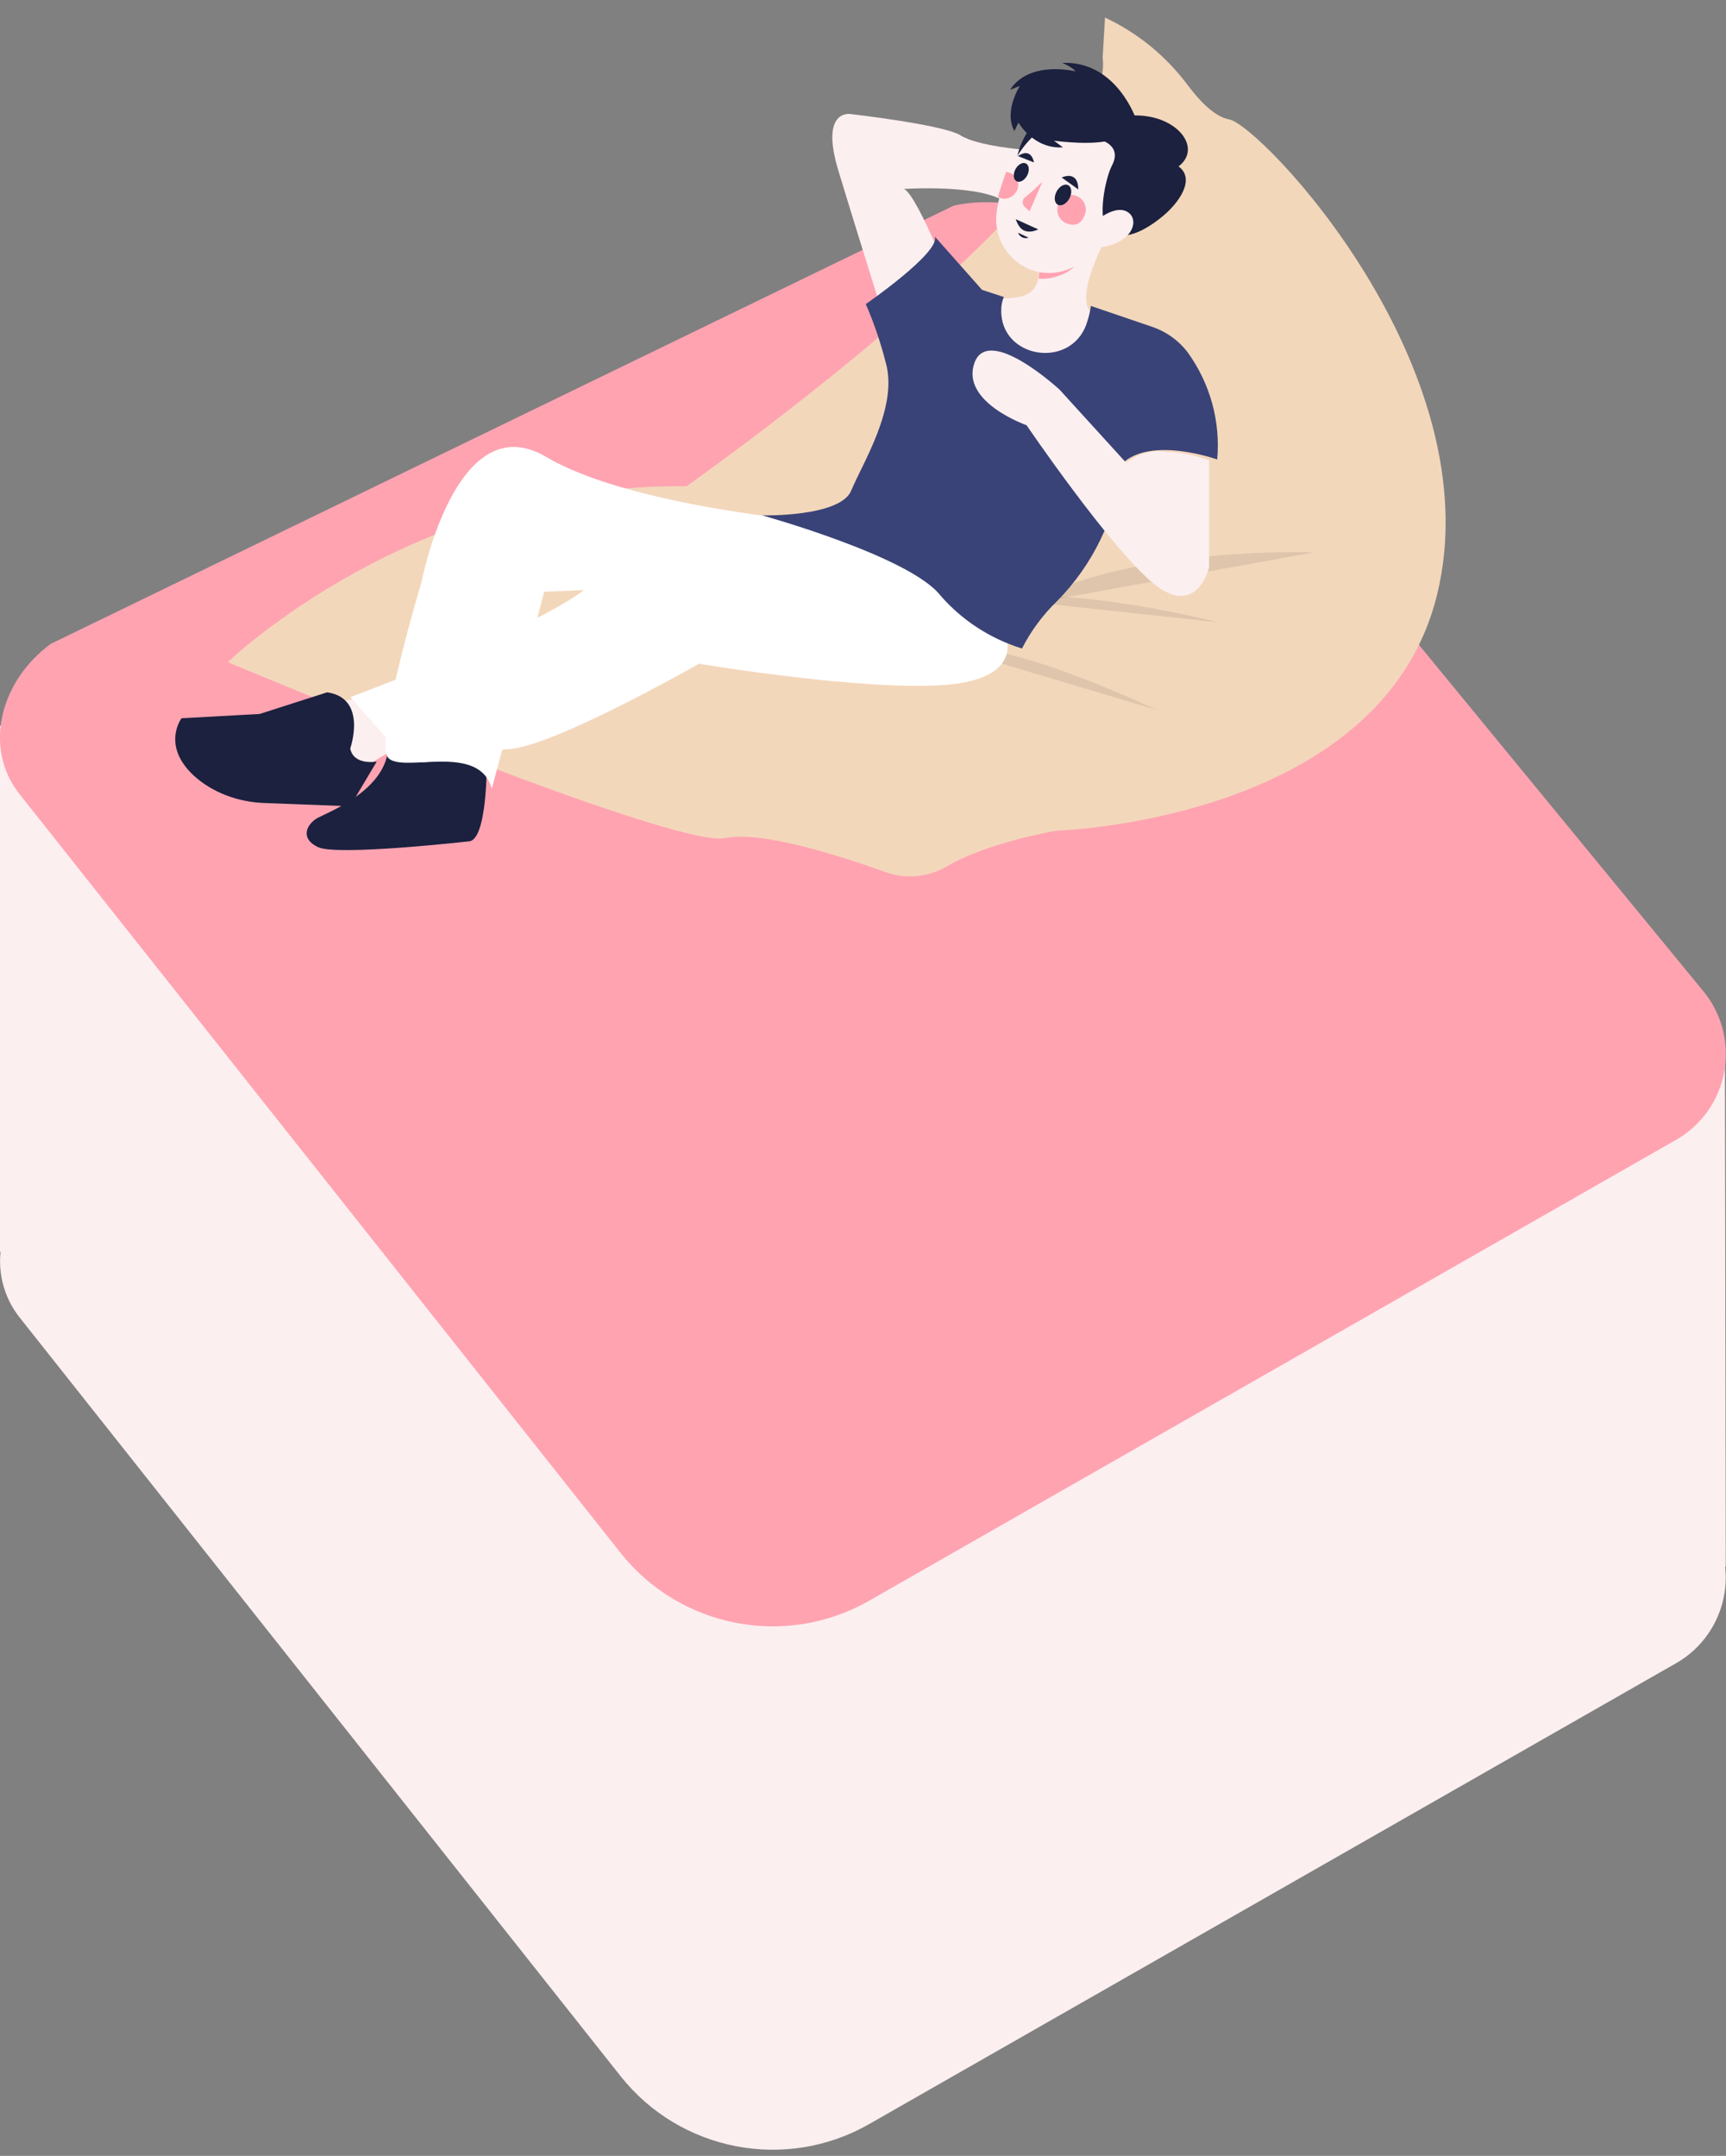 <svg width="197" height="246" viewBox="0 0 197 246" fill="none" xmlns="http://www.w3.org/2000/svg">
<rect x="0" y="0" width="197" height="246" fill="#808080" stroke="none"/>
<g clip-path="url(#clip0_3075_2259)">
<path d="M196.97 178.75L196.88 121.53L143.66 111.06L124.88 88.2C120.99 83.47 114.36 82.01 108.85 83.19L78.02 98.15L0 82.8V142.82L0.06 142.86C-0.21 145.53 0.56 148.21 2.23 150.32L70.82 236.89C77.62 245.48 89.68 247.81 99.19 242.38L191.29 189.79C195.19 187.57 197.39 183.24 196.9 178.78L196.98 178.75H196.97Z" fill="#FCEFF0"/>
<path d="M191.29 130.07L99.19 182.66C89.68 188.09 77.62 185.76 70.82 177.18L2.22 90.6C-1.86 85.45 -0.13 77.84 5.79 73.47L108.87 23.46C114.38 22.28 121.01 23.74 124.9 28.47L194.42 113.11C198.37 117.92 197.68 125.03 192.86 128.99C192.37 129.39 191.85 129.75 191.3 130.07H191.29Z" fill="#FFA3B1"/>
<path d="M55.555 87.055C55.555 87.055 55.639 96.008 53.467 96.008C53.467 96.008 38.472 97.705 36.291 96.66C34.109 95.616 35.101 93.941 36.291 93.31C37.48 92.679 43.436 90.384 44.232 86C44.232 86 48.813 86.413 49.992 86.413C58.337 88.078 55.555 87.044 55.555 87.044V87.055Z" fill="#1B213E"/>
<path d="M126.131 2L126.205 2.043C129.906 3.795 133.119 6.433 135.568 9.723C136.957 11.572 138.665 13.334 140.287 13.623C143.882 14.264 170.38 42.027 164.018 67.879C157.656 93.73 120.553 94.788 120.553 94.788C120.553 94.788 112.664 96.134 108.136 98.826C105.994 100.097 103.407 100.354 101.064 99.51C95.677 97.576 86.812 94.777 82.815 95.632C76.877 96.914 26 75.559 26 75.559C26 75.559 47.197 55.049 78.361 55.487C78.361 55.487 127.541 20.887 125.855 6.572L126.12 2H126.131Z" fill="#F3D7BB"/>
<path d="M95.703 19.517C97.206 24.475 99.087 30.502 100.089 33.722L100.804 36L107.286 29.083C107.286 29.083 107 28.394 106.57 27.441C105.619 25.312 103.973 21.837 103.156 21.562C103.156 21.562 112.183 20.947 114.933 23.183C117.683 25.418 116.896 17.081 116.896 17.081C116.896 17.081 111.59 16.678 109.637 15.45C107.684 14.221 97.073 13.013 97.073 13.013C97.073 13.013 93.535 12.399 95.703 19.517Z" fill="#FCEFF0"/>
<path opacity="0.1" d="M132 81C132 81 115 72.884 109 74.13L132 81Z" fill="#202020"/>
<path opacity="0.1" d="M150 63.025C150 63.025 128.62 62.276 117 69L150 63.025Z" fill="#202020"/>
<path opacity="0.1" d="M139 71C139 71 122.662 66.853 114 68.311L139 71Z" fill="#202020"/>
<path d="M34 82L35.45 90L39.168 89.594C39.168 89.594 39.393 89.396 39.769 89.062C41.306 87.719 43.014 86.562 44.84 85.625C45.517 85.292 46.248 85.083 47 85L42.874 79C41.875 79.365 40.844 79.656 39.791 79.885C38.706 80.135 37.588 80.26 36.471 80.271C35.622 80.281 34.784 82.323 34 82Z" fill="#FCEFF0"/>
<path d="M44.382 86.551C46.24 88.175 54.693 84.727 56.133 90L57.464 85.011L61.557 69.645L62.115 67.525L65.52 67.378L104.617 65.743L106.829 65.648L108 65.596L106.453 64.836L96.142 59.827C96.142 59.827 92.426 59.573 87.302 58.877C79.537 57.833 68.527 55.787 62.319 52.128C52.008 46.053 48.088 66.502 48.088 66.502C48.088 66.502 46.52 71.691 45.327 76.806C44.779 79.011 44.371 81.246 44.092 83.503C43.92 85.064 43.974 86.193 44.382 86.551Z" fill="white"/>
<path d="M40 79.534L44.005 84.098L45.938 86.297V86.888C48.309 87.417 55.689 85.913 57.313 85.571C57.516 85.529 57.633 85.498 57.633 85.498C62.343 85.695 79.784 75.737 79.784 75.737C79.784 75.737 98.859 78.932 108.086 78.134C113.245 77.688 114.687 75.872 114.954 74.368C115.071 73.621 114.964 72.854 114.644 72.159L106.409 66.526L105.32 65.779L103.579 64.587C103.579 64.587 100.546 63.912 96.691 63.093C90.667 61.807 82.646 60.126 81.023 60.012C78.353 59.815 71.592 62.004 67.694 66.381C67.021 67.066 66.263 67.667 65.44 68.176L65.333 68.238C64.244 68.943 62.888 69.69 61.382 70.468C56.416 73.009 49.794 75.737 45.244 77.522C42.136 78.746 40 79.534 40 79.534Z" fill="white"/>
<path d="M39.972 85.419C39.972 85.419 41.998 79.66 37.335 79L29.633 81.468L20.719 81.957C20.719 81.957 18.387 85.041 22.122 88.504C24.19 90.397 27.112 91.529 30.224 91.632L39.962 92L43 86.901C43 86.901 40.373 87.39 39.972 85.41V85.419Z" fill="#1B213E"/>
<path d="M126.208 27.17C124.753 30.08 122.352 35.618 125.545 36.15C125.545 38.315 120.952 42.894 115.126 40.398C114.662 38.247 113.839 34.022 113.839 34.022C117.745 34.191 118.601 33.063 118.586 30.494L126.213 27.168L126.208 27.17Z" fill="#FCEFF0"/>
<path d="M123.986 37.02C124.234 36.335 124.407 35.628 124.515 34.911L131.478 37.284C133.13 37.843 134.577 38.887 135.602 40.269C138.139 43.813 139.316 48.116 138.927 52.43C138.927 52.43 131.359 49.698 128.045 52.937L127.98 53.506C127.279 59.17 124.72 64.454 120.672 68.568C119.031 70.15 117.671 71.985 116.645 74C113.007 72.871 109.779 70.772 107.317 67.925C103.798 63.463 87 58.812 87 58.812C87 58.812 95.917 59.012 97.159 55.974C98.4 52.937 102.546 46.45 101.099 41.387C100.516 39.098 99.76 36.873 98.821 34.7C98.821 34.7 107.317 28.825 106.702 27L112.089 33.075L114.572 33.888C114.378 34.352 114.281 34.858 114.281 35.364C114.151 40.87 122.108 42.199 123.997 37.01L123.986 37.02Z" fill="#394377"/>
<path d="M129.066 53.389L120.937 44.462C120.937 44.462 112.798 36.951 111.218 41.419C109.638 45.888 117.167 48.519 117.167 48.519C117.167 48.519 126.69 62.517 131.648 66.573C136.606 70.63 138 64.746 138 64.746V52.502L136.74 52.132C135.531 51.783 134.292 51.582 133.042 51.551C131.958 51.392 130.853 51.551 129.861 52.005C129.396 52.227 128.952 52.48 128.529 52.776" fill="#FCEFF0"/>
<path d="M118.658 29.873L123.573 27.799C123.618 28.177 123.467 28.892 123.195 29.603C122.651 31.028 120.129 31.998 118.533 31.783C118.642 31.174 118.671 30.524 118.658 29.873Z" fill="#FFA3B1"/>
<path d="M119.565 13.122C117.081 13.643 114.423 19.723 117.001 21.727C119.576 23.726 124.271 12.135 119.565 13.122Z" fill="#1B213E"/>
<path d="M128.367 22.268C126.419 26.506 125.497 29.079 122.415 30.531C117.781 32.712 113.128 28.841 113.759 24.155C114.325 19.936 117.418 13.711 122.384 13.486C127.277 13.26 130.317 18.034 128.369 22.273L128.367 22.268Z" fill="#FCEFF0"/>
<path d="M125.35 15.883L126.496 12.051C127.441 12.735 128.505 13.176 129.557 13.17C134.4 13.149 137.248 16.906 134.517 18.988C136.471 20.428 134.59 23.12 132.7 24.68C130.076 26.846 127.643 27.592 126.432 26.06C125.253 25.106 126.093 20.467 126.924 18.869C128.178 16.459 125.351 15.88 125.351 15.88L125.35 15.883Z" fill="#1B213E"/>
<path d="M128.373 27.141C127.365 27.924 126.143 28.246 125.173 28.198C123.712 28.128 123.685 26.757 124.675 25.66C125.565 24.672 127.399 23.514 128.582 24.122C129.748 24.72 129.524 26.247 128.37 27.14L128.373 27.141Z" fill="#FCEFF0"/>
<path d="M129.717 13.732C129.717 13.732 127.505 6.912 121.233 7.174C121.233 7.174 122.35 7.628 122.769 8.149C122.769 8.149 117.556 6.805 115.287 10.24L116.398 9.818C116.398 9.818 114.537 12.665 115.777 14.958L116.245 13.988C116.245 13.988 117.961 17.035 121.321 16.814L120.299 16.059C120.299 16.059 125.896 16.82 127.513 15.635C129.131 14.45 129.721 13.733 129.721 13.733L129.717 13.732Z" fill="#1B213E"/>
<path d="M113.9 22.457C114.008 22.525 114.094 22.568 114.218 22.611C114.998 22.862 115.897 22.338 116.149 21.533C116.399 20.732 115.946 19.943 115.167 19.689C115.049 19.651 114.943 19.637 114.827 19.63C114.492 20.577 114.171 21.543 113.9 22.457Z" fill="#FFA3B1"/>
<path d="M123.838 24.444C123.275 25.967 122.293 25.678 121.792 25.508C120.94 25.219 120.479 24.276 120.757 23.399C121.035 22.522 121.951 22.045 122.803 22.335C123.655 22.624 124.156 23.584 123.838 24.444Z" fill="#FFA3B1"/>
<path d="M121.181 20.257C121.181 20.257 123.047 19.334 123.073 21.616L121.181 20.257Z" fill="#1B213E"/>
<path d="M118.014 18.532C118.014 18.532 117.746 16.738 116.187 17.811L118.014 18.532Z" fill="#1B213E"/>
<path d="M118.98 20.738C117.964 21.701 117.774 21.866 116.954 22.548C116.643 22.808 116.656 23.331 116.946 23.598C117.132 23.771 117.321 23.946 117.507 24.119" fill="#FFA3B1"/>
<path d="M118.506 26.175C117.902 26.453 117.354 26.504 116.91 26.314C116.464 26.131 116.148 25.645 115.939 25.014" fill="#1B213E"/>
<path d="M116.199 26.558C116.283 26.813 116.477 26.982 116.688 27.09C116.907 27.182 117.157 27.212 117.396 27.12" fill="#1B213E"/>
<path d="M117.306 19.875C117.064 20.454 116.542 20.838 116.131 20.723C115.724 20.609 115.589 20.047 115.826 19.467C116.068 18.887 116.59 18.503 117.001 18.618C117.408 18.732 117.543 19.294 117.306 19.875Z" fill="#1B213E"/>
<path d="M122.139 22.472C121.875 23.113 121.296 23.528 120.85 23.406C120.4 23.282 120.252 22.663 120.517 22.022C120.781 21.381 121.36 20.966 121.806 21.088C122.256 21.212 122.404 21.831 122.139 22.472Z" fill="#1B213E"/>
</g>
<defs>
<clipPath id="clip0_3075_2259">
<rect width="196.97" height="245.3" fill="white"/>
</clipPath>
</defs>
</svg>
